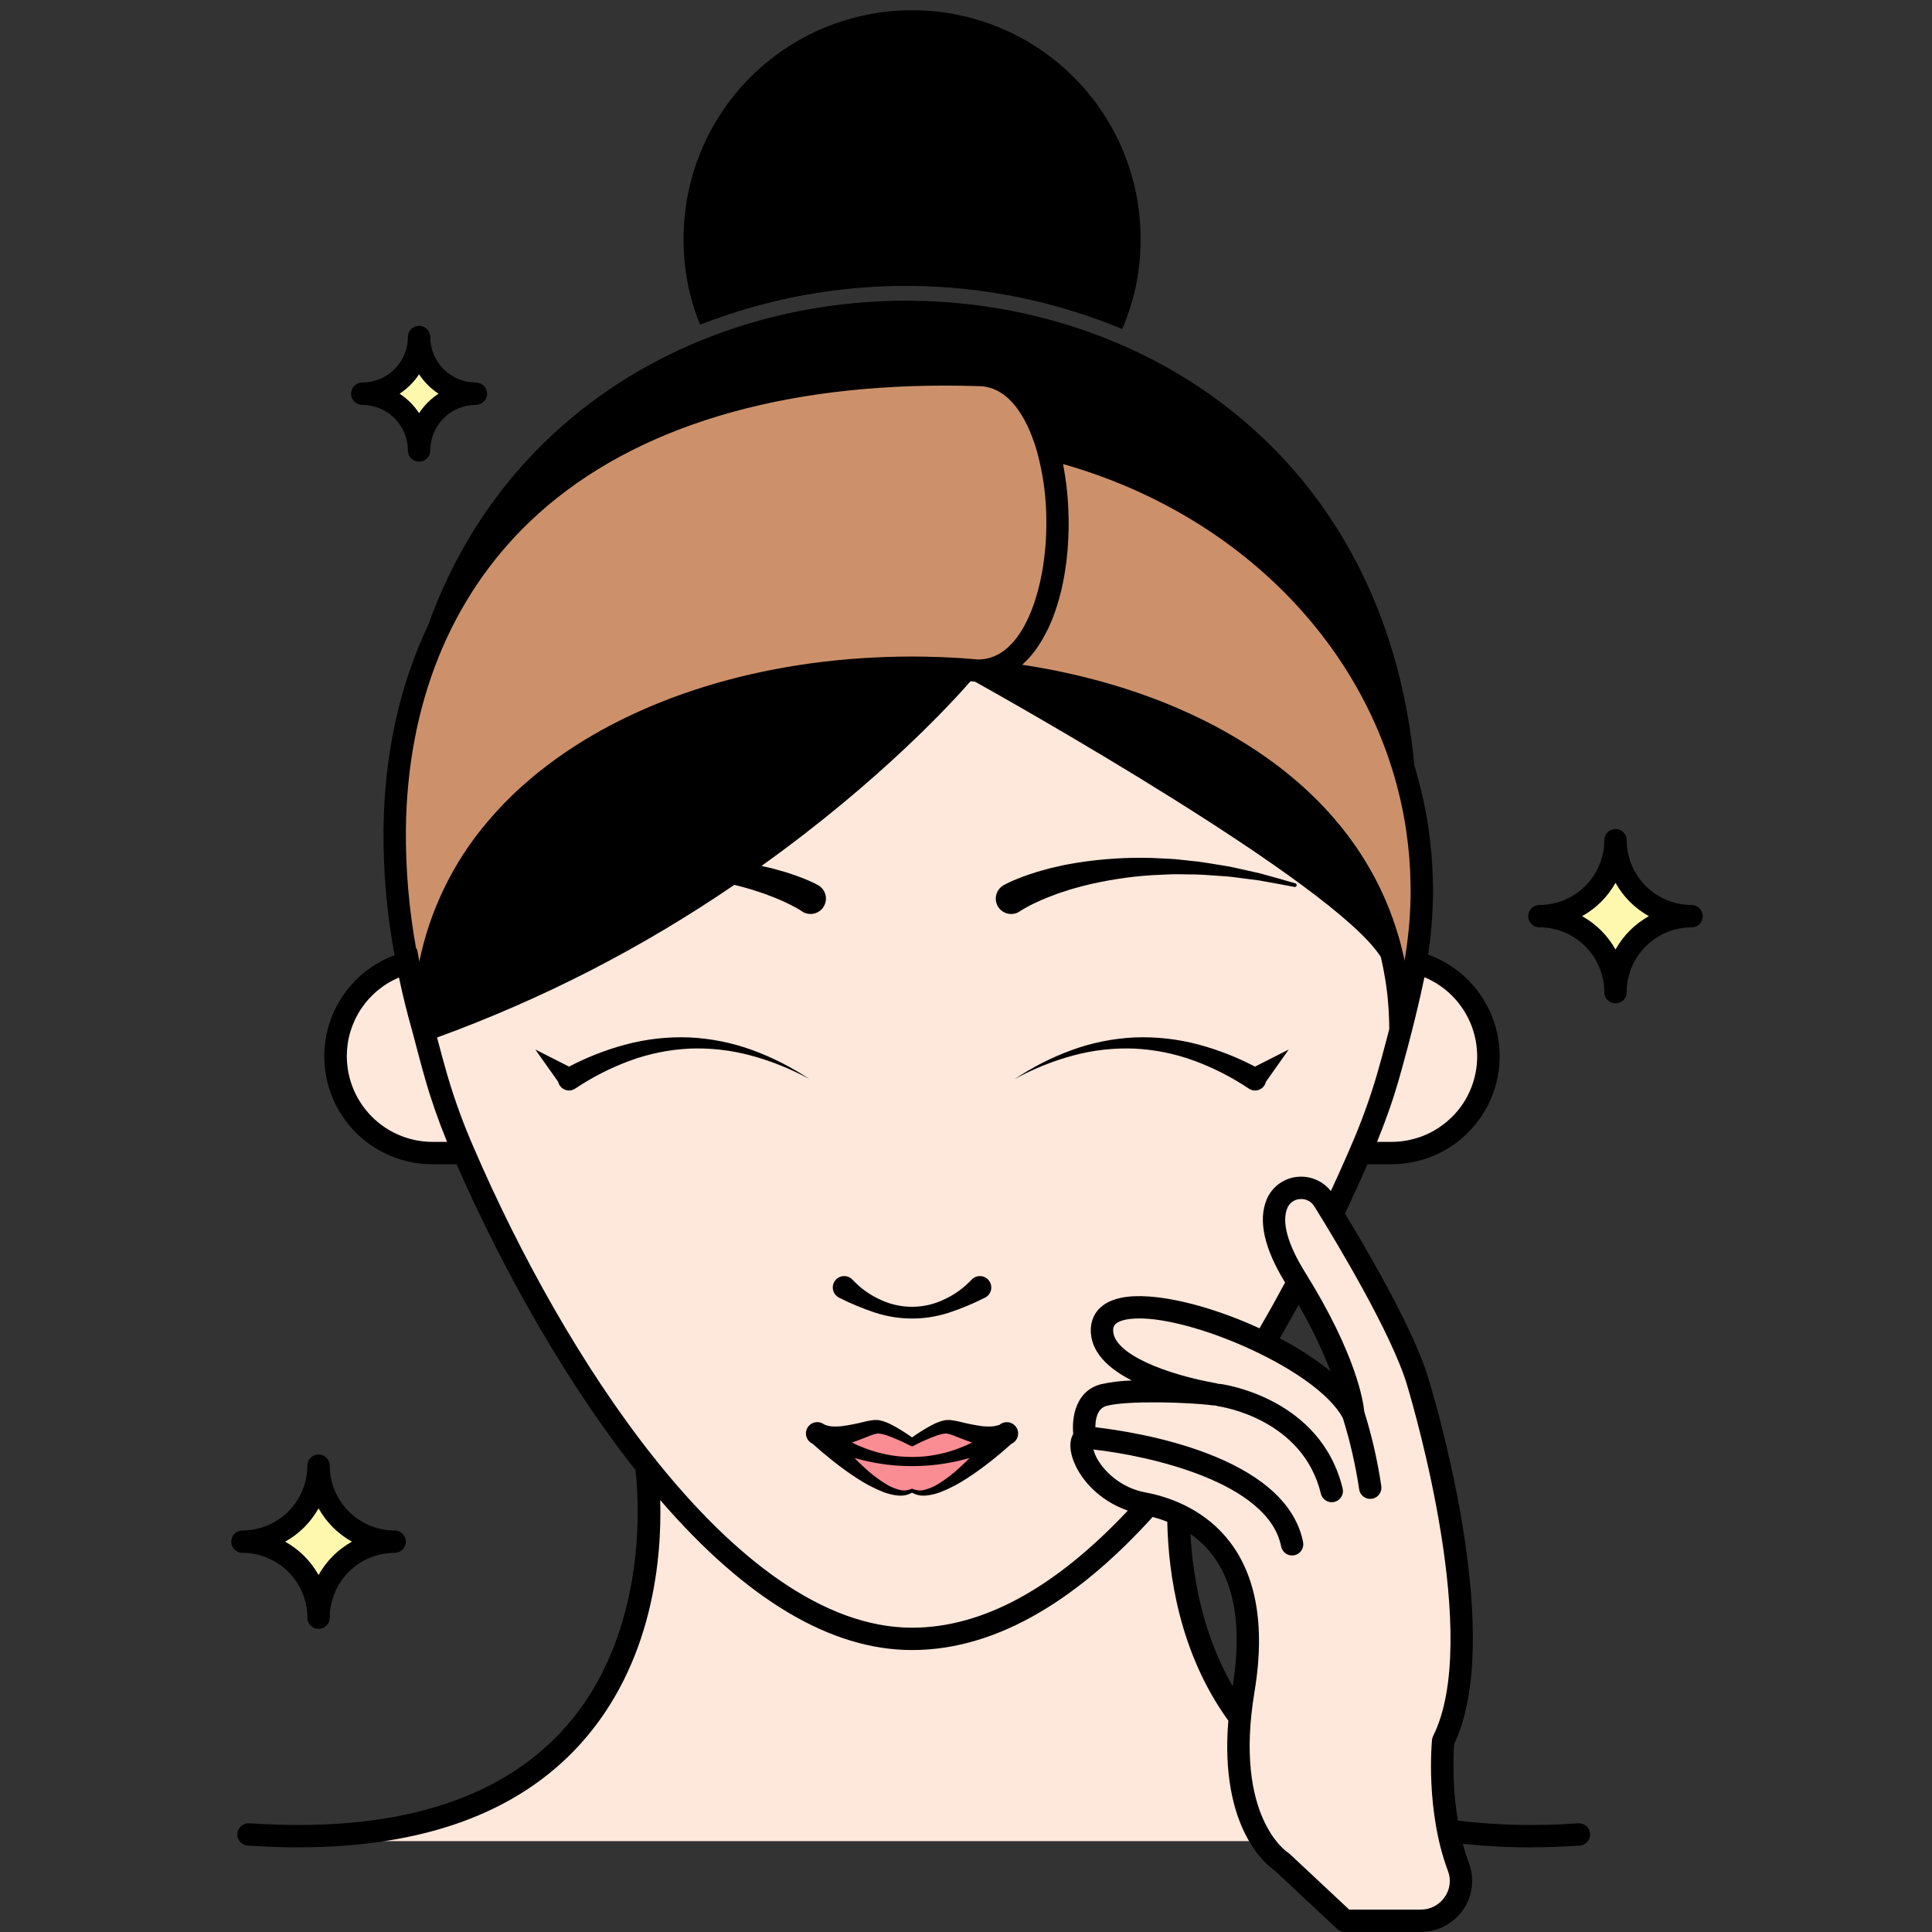 <svg xmlns="http://www.w3.org/2000/svg" xmlns:xlink="http://www.w3.org/1999/xlink" width="500" zoomAndPan="magnify" viewBox="0 0 375 375" height="500" preserveAspectRatio="xMidYMid meet" version="1.0"><rect x="0" y="0" width="375" height="375" fill="#333333" stroke="none"/><defs><clipPath id="91497e2437"><path d="M 44.766 1 L 330.516 1 L 330.516 375 L 44.766 375 Z M 44.766 1 " clip-rule="nonzero"/></clipPath></defs><path fill="#fee7db" d="M 281.332 356.633 C 281.09 355.531 280.875 354.438 280.707 353.363 C 279.938 348.336 279.738 343.285 280.113 338.211 C 289.008 320.438 279.129 281.602 275.168 268.438 C 272.699 260.207 265.211 246.953 259.941 238.188 C 259.547 237.535 259.172 236.914 258.805 236.316 C 260.703 232.336 262.465 228.445 264.082 224.711 C 264.172 224.504 264.254 224.305 264.344 224.098 L 270.066 224.098 C 271.203 224.102 272.328 224 273.445 223.797 C 274.559 223.594 275.648 223.293 276.711 222.895 C 277.773 222.496 278.789 222.004 279.762 221.422 C 280.734 220.84 281.648 220.172 282.5 219.426 C 283.352 218.676 284.133 217.859 284.836 216.969 C 285.539 216.082 286.156 215.137 286.691 214.137 C 287.223 213.137 287.664 212.098 288.008 211.016 C 288.352 209.938 288.598 208.836 288.742 207.711 C 288.887 206.586 288.93 205.457 288.871 204.328 C 288.812 203.195 288.652 202.078 288.391 200.977 C 288.129 199.871 287.77 198.801 287.312 197.766 C 286.859 196.727 286.312 195.738 285.68 194.797 C 285.043 193.859 284.332 192.984 283.539 192.172 C 282.746 191.363 281.887 190.629 280.961 189.977 C 280.035 189.32 279.055 188.754 278.027 188.273 C 277 187.797 275.938 187.414 274.84 187.129 C 274.68 188 274.145 190.691 273.188 194.746 C 272.82 196.312 272.391 198.09 271.895 200.039 C 271.352 158.281 233.086 135.32 191.047 131.195 C 190.691 131.152 190.332 131.125 189.969 131.086 L 189.934 131.086 C 138.77 126.453 82.523 149.645 82.316 200.645 C 80.441 193.332 79.453 188.371 79.219 187.125 C 77.07 187.672 75.082 188.574 73.262 189.836 C 72.453 190.395 71.695 191.012 70.988 191.688 C 70.277 192.359 69.621 193.086 69.027 193.863 C 68.43 194.641 67.898 195.461 67.43 196.32 C 66.961 197.18 66.562 198.074 66.234 198.996 C 65.906 199.918 65.648 200.859 65.469 201.824 C 65.285 202.785 65.18 203.758 65.152 204.734 C 65.121 205.715 65.168 206.688 65.293 207.66 C 65.414 208.633 65.613 209.59 65.887 210.531 C 66.156 211.469 66.504 212.383 66.918 213.27 C 67.332 214.16 67.816 215.008 68.363 215.82 C 68.914 216.633 69.52 217.395 70.188 218.113 C 70.855 218.828 71.578 219.488 72.348 220.094 C 73.121 220.699 73.934 221.238 74.789 221.715 C 75.645 222.195 76.535 222.602 77.453 222.941 C 78.375 223.277 79.312 223.543 80.273 223.734 C 81.238 223.926 82.207 224.043 83.188 224.082 C 83.445 224.09 83.707 224.098 83.969 224.098 L 89.863 224.098 C 89.953 224.301 90.035 224.504 90.125 224.711 C 98.418 243.945 110.934 267.184 125.82 285.777 L 125.422 285.777 C 125.422 285.777 135.746 352.113 66.797 357.359 L 244.809 357.359 C 246.844 360.52 248.809 361.688 248.809 361.688 L 261 373.102 L 275.77 373.102 C 276.082 373.102 276.391 373.086 276.699 373.047 C 277.008 373.012 277.316 372.957 277.617 372.883 C 277.922 372.812 278.219 372.719 278.508 372.609 C 278.801 372.504 279.086 372.375 279.363 372.234 C 279.637 372.09 279.906 371.93 280.16 371.754 C 280.418 371.582 280.664 371.391 280.898 371.188 C 281.133 370.98 281.355 370.762 281.562 370.531 C 281.77 370.301 281.965 370.059 282.145 369.805 C 282.32 369.547 282.484 369.285 282.633 369.008 C 282.777 368.734 282.906 368.453 283.02 368.164 C 283.133 367.875 283.227 367.578 283.305 367.277 C 283.383 366.977 283.441 366.672 283.48 366.363 C 283.523 366.055 283.543 365.746 283.547 365.434 C 283.551 365.121 283.535 364.812 283.5 364.504 C 283.465 364.195 283.414 363.887 283.344 363.586 C 283.27 363.281 283.184 362.984 283.074 362.691 C 282.488 361.117 281.996 359.512 281.598 357.875 C 281.555 357.703 281.523 357.531 281.484 357.359 L 287.922 357.359 C 285.645 357.184 283.449 356.938 281.332 356.633 Z M 253.254 251.34 C 253.688 252.07 254.102 252.785 254.492 253.488 C 261.621 266.18 262.527 273.242 262.637 274.484 C 262.648 274.621 262.648 274.688 262.648 274.688 C 260.371 270.23 254.348 265.66 247.281 261.965 C 246.746 261.68 246.199 261.406 245.656 261.137 C 247.93 257.281 250.102 253.391 252.16 249.516 C 252.535 250.133 252.902 250.742 253.254 251.34 Z M 228.758 294.262 C 229.516 294.617 230.254 295.012 230.969 295.445 C 238.434 299.953 244.516 309.355 241.348 328.34 C 241.23 329.051 241.121 329.738 241.027 330.418 C 240.824 331.844 240.68 333.207 240.574 334.516 C 230.367 320.742 228.695 304.102 228.758 294.258 Z M 228.758 294.262 " fill-opacity="1" fill-rule="nonzero"/><path fill="#cc916b" d="M 275.969 172.566 C 275.969 172.305 275.961 172.047 275.957 171.789 C 275.957 171.648 275.957 171.5 275.953 171.359 C 275.953 171.324 275.953 171.293 275.953 171.258 C 275.953 171.223 275.953 171.188 275.953 171.156 C 275.953 171.105 275.949 171.059 275.949 171.012 C 275.93 170.145 275.895 169.285 275.848 168.426 C 275.816 167.766 275.77 167.113 275.719 166.461 C 275.695 166.148 275.672 165.836 275.645 165.52 C 272.656 131.191 247.965 102.324 213.879 90.023 C 213.898 90.098 213.91 90.172 213.926 90.242 C 210.465 88.988 206.949 87.922 203.379 87.035 C 201.035 78.844 196.531 72.777 189.859 72.777 C 144.977 71.398 114.027 84.184 95.961 105.391 C 95.812 105.492 95.664 105.59 95.516 105.691 C 75.555 129.363 71.543 163.43 82.059 199.996 C 82.059 199.789 82.066 199.586 82.066 199.383 C 82.125 199.59 82.18 199.797 82.238 200.004 C 82.258 148.824 138.613 125.543 189.863 130.184 L 189.898 130.184 C 232.641 134.051 271.816 157.332 271.836 200.004 C 273.648 192.883 274.613 188.066 274.844 186.832 C 274.898 186.625 274.914 186.516 274.914 186.516 L 274.871 186.516 C 274.902 186.383 274.914 186.316 274.914 186.316 L 274.84 186.316 C 274.984 185.449 275.117 184.586 275.23 183.723 C 275.727 180.086 275.973 176.438 275.969 172.77 C 275.969 172.73 275.969 172.691 275.969 172.652 C 275.969 172.621 275.969 172.594 275.969 172.566 Z M 275.969 172.566 " fill-opacity="1" fill-rule="nonzero"/><path fill="#fa8d94" d="M 195.086 278.426 C 195.086 278.426 182.359 292.488 177.023 289.316 C 171.691 292.488 158.965 278.426 158.965 278.426 C 162.832 279.926 168.215 276.926 170.238 276.926 C 172.258 276.926 177.023 279.93 177.023 279.93 C 177.023 279.93 181.793 276.926 183.812 276.926 C 185.832 276.926 191.219 279.93 195.086 278.426 Z M 195.086 278.426 " fill-opacity="1" fill-rule="nonzero"/><path fill="#fef8af" d="M 313.57 192.582 C 313.57 191.613 313.477 190.652 313.285 189.703 C 313.098 188.75 312.816 187.828 312.445 186.934 C 312.074 186.039 311.617 185.188 311.082 184.383 C 310.543 183.578 309.93 182.832 309.242 182.148 C 308.559 181.461 307.812 180.852 307.004 180.312 C 306.199 179.773 305.348 179.32 304.453 178.949 C 303.555 178.578 302.633 178.297 301.68 178.109 C 300.73 177.918 299.77 177.824 298.801 177.824 C 299.77 177.824 300.73 177.73 301.68 177.543 C 302.633 177.352 303.555 177.074 304.453 176.703 C 305.348 176.332 306.199 175.875 307.004 175.34 C 307.812 174.801 308.559 174.188 309.242 173.504 C 309.93 172.816 310.543 172.074 311.082 171.266 C 311.617 170.461 312.074 169.609 312.445 168.715 C 312.816 167.82 313.098 166.898 313.285 165.949 C 313.477 164.996 313.57 164.039 313.57 163.07 C 313.57 164.039 313.664 164.996 313.852 165.949 C 314.043 166.898 314.324 167.82 314.695 168.715 C 315.066 169.609 315.52 170.461 316.059 171.266 C 316.598 172.074 317.211 172.816 317.895 173.504 C 318.582 174.188 319.328 174.801 320.133 175.34 C 320.941 175.875 321.793 176.332 322.688 176.703 C 323.582 177.074 324.508 177.352 325.457 177.543 C 326.41 177.73 327.371 177.824 328.34 177.824 C 327.371 177.824 326.41 177.918 325.457 178.109 C 324.508 178.297 323.582 178.578 322.688 178.949 C 321.793 179.32 320.941 179.773 320.133 180.312 C 319.328 180.852 318.582 181.461 317.895 182.148 C 317.211 182.832 316.598 183.578 316.059 184.383 C 315.52 185.188 315.066 186.039 314.695 186.934 C 314.324 187.828 314.043 188.75 313.852 189.703 C 313.664 190.652 313.57 191.613 313.57 192.582 Z M 76.602 299.238 C 75.633 299.238 74.672 299.145 73.723 298.953 C 72.77 298.766 71.848 298.484 70.949 298.113 C 70.055 297.742 69.203 297.289 68.395 296.75 C 67.59 296.211 66.844 295.602 66.156 294.914 C 65.473 294.23 64.859 293.484 64.32 292.68 C 63.781 291.875 63.328 291.023 62.957 290.129 C 62.586 289.234 62.305 288.312 62.117 287.359 C 61.926 286.41 61.832 285.449 61.832 284.48 C 61.832 285.449 61.738 286.41 61.547 287.359 C 61.359 288.312 61.078 289.234 60.707 290.129 C 60.336 291.023 59.883 291.875 59.344 292.68 C 58.805 293.484 58.191 294.23 57.508 294.914 C 56.82 295.602 56.074 296.211 55.27 296.75 C 54.461 297.289 53.609 297.742 52.715 298.113 C 51.82 298.484 50.895 298.766 49.945 298.953 C 48.992 299.145 48.031 299.238 47.062 299.238 C 48.031 299.238 48.992 299.332 49.945 299.52 C 50.895 299.711 51.82 299.988 52.715 300.359 C 53.609 300.73 54.461 301.188 55.27 301.723 C 56.074 302.262 56.82 302.875 57.508 303.559 C 58.191 304.246 58.805 304.988 59.344 305.797 C 59.883 306.602 60.336 307.453 60.707 308.348 C 61.078 309.242 61.359 310.164 61.547 311.113 C 61.738 312.066 61.832 313.023 61.832 313.992 C 61.832 313.023 61.926 312.066 62.117 311.113 C 62.305 310.164 62.586 309.242 62.957 308.348 C 63.328 307.449 63.781 306.602 64.32 305.797 C 64.859 304.988 65.473 304.242 66.156 303.559 C 66.844 302.875 67.59 302.262 68.395 301.723 C 69.203 301.188 70.055 300.73 70.949 300.359 C 71.848 299.988 72.77 299.711 73.723 299.52 C 74.672 299.332 75.633 299.238 76.602 299.238 Z M 92.363 76.418 C 91.641 76.418 90.926 76.348 90.215 76.207 C 89.504 76.066 88.816 75.859 88.145 75.582 C 87.477 75.305 86.844 74.965 86.242 74.562 C 85.637 74.16 85.082 73.703 84.57 73.195 C 84.059 72.684 83.602 72.125 83.199 71.523 C 82.797 70.922 82.457 70.289 82.18 69.621 C 81.902 68.953 81.695 68.266 81.555 67.555 C 81.414 66.844 81.344 66.129 81.344 65.406 C 81.344 66.129 81.273 66.844 81.129 67.555 C 80.988 68.262 80.781 68.953 80.504 69.621 C 80.227 70.289 79.887 70.922 79.484 71.523 C 79.082 72.125 78.625 72.68 78.113 73.191 C 77.602 73.703 77.047 74.16 76.445 74.562 C 75.844 74.965 75.207 75.301 74.539 75.578 C 73.871 75.855 73.18 76.066 72.469 76.207 C 71.762 76.348 71.043 76.418 70.32 76.418 C 71.043 76.418 71.762 76.488 72.469 76.629 C 73.18 76.77 73.871 76.98 74.539 77.258 C 75.207 77.531 75.844 77.871 76.445 78.273 C 77.047 78.676 77.602 79.133 78.113 79.645 C 78.625 80.156 79.082 80.711 79.484 81.312 C 79.887 81.914 80.227 82.547 80.504 83.215 C 80.781 83.883 80.988 84.574 81.133 85.281 C 81.273 85.992 81.344 86.707 81.344 87.43 C 81.344 86.707 81.414 85.992 81.555 85.281 C 81.695 84.574 81.906 83.887 82.18 83.219 C 82.457 82.551 82.797 81.914 83.199 81.312 C 83.602 80.711 84.059 80.156 84.57 79.645 C 85.082 79.133 85.641 78.676 86.242 78.273 C 86.844 77.875 87.477 77.535 88.148 77.258 C 88.816 76.98 89.504 76.773 90.215 76.633 C 90.926 76.488 91.641 76.418 92.363 76.418 Z M 92.363 76.418 " fill-opacity="1" fill-rule="nonzero"/><g clip-path="url(#91497e2437)"><path fill="#000000" d="M 135.883 63.027 C 133.73 57.715 132.664 52.191 132.684 46.457 C 132.676 45.004 132.742 43.551 132.883 42.102 C 133.02 40.656 133.227 39.219 133.508 37.789 C 133.785 36.363 134.137 34.953 134.555 33.559 C 134.973 32.164 135.457 30.797 136.012 29.449 C 136.566 28.105 137.184 26.789 137.867 25.504 C 138.551 24.223 139.293 22.973 140.102 21.762 C 140.906 20.551 141.77 19.383 142.691 18.254 C 143.613 17.129 144.586 16.051 145.613 15.02 C 146.641 13.988 147.719 13.012 148.844 12.086 C 149.965 11.164 151.133 10.297 152.344 9.484 C 153.551 8.676 154.797 7.926 156.082 7.242 C 157.363 6.555 158.68 5.93 160.023 5.371 C 161.367 4.816 162.738 4.324 164.129 3.902 C 165.523 3.477 166.934 3.125 168.363 2.84 C 169.789 2.555 171.227 2.34 172.676 2.199 C 174.125 2.055 175.578 1.984 177.035 1.984 C 178.492 1.984 179.941 2.055 181.391 2.199 C 182.84 2.34 184.277 2.555 185.707 2.84 C 187.137 3.125 188.547 3.477 189.938 3.902 C 191.332 4.324 192.699 4.816 194.043 5.371 C 195.391 5.93 196.703 6.555 197.988 7.242 C 199.27 7.926 200.516 8.676 201.727 9.484 C 202.934 10.297 204.102 11.164 205.227 12.086 C 206.352 13.012 207.426 13.988 208.453 15.02 C 209.48 16.051 210.457 17.129 211.379 18.254 C 212.297 19.383 213.164 20.551 213.969 21.762 C 214.773 22.973 215.52 24.223 216.203 25.504 C 216.887 26.789 217.504 28.105 218.059 29.449 C 218.609 30.797 219.098 32.164 219.516 33.559 C 219.934 34.953 220.281 36.363 220.562 37.789 C 220.84 39.219 221.051 40.656 221.188 42.102 C 221.324 43.551 221.391 45.004 221.387 46.457 C 221.402 52.504 220.215 58.305 217.82 63.859 C 214.59 62.516 211.297 61.332 207.949 60.305 C 204.602 59.277 201.211 58.414 197.781 57.711 C 194.348 57.012 190.891 56.477 187.41 56.105 C 183.926 55.734 180.434 55.531 176.934 55.496 C 173.43 55.461 169.934 55.594 166.445 55.891 C 162.957 56.191 159.488 56.656 156.043 57.289 C 152.602 57.922 149.195 58.715 145.824 59.676 C 142.457 60.633 139.145 61.75 135.883 63.027 Z M 47.062 301.406 C 46.773 301.406 46.496 301.352 46.23 301.242 C 45.965 301.133 45.73 300.977 45.527 300.773 C 45.324 300.566 45.164 300.332 45.055 300.066 C 44.945 299.801 44.891 299.523 44.891 299.238 C 44.891 298.949 44.945 298.672 45.055 298.406 C 45.164 298.141 45.324 297.906 45.527 297.703 C 45.73 297.5 45.965 297.344 46.23 297.23 C 46.496 297.121 46.773 297.066 47.062 297.066 C 47.891 297.066 48.707 296.984 49.52 296.824 C 50.332 296.66 51.117 296.422 51.883 296.105 C 52.645 295.789 53.371 295.402 54.059 294.941 C 54.746 294.484 55.383 293.961 55.965 293.379 C 56.551 292.793 57.074 292.156 57.531 291.473 C 57.992 290.785 58.383 290.059 58.699 289.297 C 59.016 288.531 59.254 287.746 59.418 286.938 C 59.578 286.125 59.66 285.309 59.66 284.48 C 59.66 284.195 59.715 283.918 59.824 283.652 C 59.938 283.387 60.094 283.148 60.297 282.945 C 60.5 282.742 60.734 282.586 61 282.477 C 61.266 282.367 61.543 282.309 61.832 282.309 C 62.121 282.309 62.398 282.367 62.664 282.477 C 62.93 282.586 63.164 282.742 63.371 282.945 C 63.574 283.148 63.73 283.387 63.84 283.652 C 63.949 283.918 64.004 284.195 64.004 284.48 C 64.004 285.309 64.086 286.125 64.25 286.938 C 64.41 287.746 64.652 288.531 64.969 289.297 C 65.285 290.059 65.672 290.785 66.133 291.469 C 66.594 292.156 67.113 292.793 67.699 293.375 C 68.285 293.961 68.922 294.484 69.609 294.941 C 70.297 295.402 71.02 295.789 71.785 296.105 C 72.547 296.422 73.336 296.66 74.145 296.824 C 74.957 296.984 75.777 297.066 76.602 297.066 C 76.891 297.066 77.168 297.121 77.434 297.234 C 77.699 297.344 77.934 297.5 78.141 297.703 C 78.344 297.906 78.5 298.141 78.609 298.406 C 78.719 298.672 78.773 298.949 78.773 299.238 C 78.773 299.523 78.719 299.801 78.609 300.066 C 78.5 300.332 78.344 300.566 78.141 300.773 C 77.934 300.977 77.699 301.133 77.434 301.242 C 77.168 301.352 76.891 301.406 76.602 301.406 C 75.777 301.406 74.957 301.488 74.145 301.652 C 73.336 301.812 72.547 302.051 71.785 302.367 C 71.02 302.688 70.293 303.074 69.605 303.531 C 68.918 303.992 68.285 304.512 67.699 305.098 C 67.113 305.684 66.594 306.316 66.133 307.004 C 65.672 307.691 65.285 308.414 64.969 309.18 C 64.652 309.941 64.41 310.727 64.25 311.539 C 64.086 312.348 64.004 313.168 64.004 313.992 C 64.004 314.281 63.949 314.559 63.84 314.824 C 63.73 315.09 63.574 315.324 63.371 315.527 C 63.164 315.73 62.93 315.891 62.664 316 C 62.398 316.109 62.121 316.164 61.832 316.164 C 61.543 316.164 61.266 316.109 61 316 C 60.734 315.891 60.5 315.73 60.297 315.527 C 60.094 315.324 59.938 315.09 59.824 314.824 C 59.715 314.559 59.66 314.281 59.66 313.992 C 59.66 313.168 59.578 312.348 59.418 311.539 C 59.254 310.727 59.016 309.941 58.699 309.18 C 58.383 308.414 57.992 307.691 57.531 307.004 C 57.074 306.316 56.551 305.684 55.965 305.098 C 55.383 304.512 54.746 303.992 54.059 303.531 C 53.371 303.074 52.645 302.688 51.883 302.367 C 51.117 302.051 50.332 301.812 49.52 301.652 C 48.707 301.488 47.891 301.406 47.062 301.406 Z M 55.355 299.238 C 58.117 300.793 60.273 302.949 61.832 305.707 C 63.391 302.949 65.547 300.793 68.309 299.238 C 65.547 297.68 63.391 295.523 61.832 292.766 C 60.273 295.523 58.117 297.68 55.355 299.238 Z M 68.145 76.418 C 68.145 76.133 68.199 75.855 68.312 75.59 C 68.422 75.324 68.578 75.09 68.781 74.887 C 68.984 74.684 69.219 74.523 69.488 74.414 C 69.754 74.305 70.031 74.25 70.316 74.25 C 70.898 74.25 71.473 74.191 72.043 74.078 C 72.613 73.965 73.168 73.797 73.703 73.574 C 74.242 73.352 74.75 73.078 75.234 72.758 C 75.719 72.434 76.164 72.066 76.574 71.656 C 76.984 71.246 77.352 70.801 77.676 70.316 C 78 69.836 78.273 69.324 78.496 68.789 C 78.719 68.254 78.887 67.699 79 67.133 C 79.113 66.562 79.172 65.988 79.172 65.406 C 79.172 65.117 79.227 64.84 79.336 64.574 C 79.445 64.309 79.602 64.074 79.809 63.871 C 80.012 63.668 80.246 63.512 80.512 63.402 C 80.777 63.293 81.055 63.234 81.344 63.234 C 81.629 63.234 81.906 63.293 82.176 63.402 C 82.441 63.512 82.676 63.668 82.879 63.871 C 83.082 64.074 83.238 64.309 83.348 64.574 C 83.461 64.84 83.516 65.117 83.516 65.406 C 83.516 65.988 83.574 66.562 83.688 67.129 C 83.801 67.699 83.969 68.254 84.191 68.789 C 84.414 69.324 84.688 69.832 85.008 70.316 C 85.332 70.797 85.699 71.246 86.109 71.656 C 86.52 72.066 86.969 72.434 87.449 72.754 C 87.934 73.078 88.441 73.352 88.98 73.574 C 89.516 73.793 90.07 73.961 90.641 74.078 C 91.211 74.191 91.785 74.246 92.367 74.246 C 92.652 74.246 92.93 74.305 93.195 74.414 C 93.461 74.523 93.699 74.68 93.902 74.883 C 94.105 75.086 94.262 75.32 94.371 75.586 C 94.48 75.852 94.539 76.129 94.539 76.418 C 94.539 76.707 94.48 76.984 94.371 77.25 C 94.262 77.516 94.105 77.75 93.902 77.953 C 93.699 78.156 93.461 78.312 93.195 78.422 C 92.93 78.531 92.652 78.586 92.367 78.586 C 91.785 78.59 91.211 78.645 90.641 78.758 C 90.07 78.875 89.516 79.043 88.98 79.262 C 88.441 79.484 87.934 79.758 87.449 80.082 C 86.969 80.402 86.52 80.77 86.109 81.18 C 85.699 81.59 85.332 82.039 85.008 82.52 C 84.688 83.004 84.414 83.512 84.191 84.047 C 83.969 84.582 83.801 85.137 83.688 85.707 C 83.574 86.273 83.516 86.848 83.516 87.43 C 83.516 87.719 83.461 87.996 83.348 88.262 C 83.238 88.527 83.082 88.762 82.879 88.965 C 82.676 89.168 82.441 89.324 82.176 89.434 C 81.906 89.543 81.629 89.602 81.344 89.602 C 81.055 89.602 80.777 89.543 80.512 89.434 C 80.246 89.324 80.012 89.168 79.809 88.965 C 79.602 88.762 79.445 88.527 79.336 88.262 C 79.227 87.996 79.172 87.719 79.172 87.43 C 79.172 86.848 79.113 86.273 79 85.707 C 78.887 85.137 78.719 84.582 78.496 84.047 C 78.273 83.512 78 83.004 77.676 82.52 C 77.352 82.039 76.984 81.59 76.574 81.18 C 76.164 80.77 75.719 80.402 75.234 80.082 C 74.75 79.758 74.242 79.484 73.707 79.262 C 73.168 79.043 72.617 78.875 72.047 78.758 C 71.477 78.645 70.902 78.59 70.32 78.586 C 70.031 78.59 69.754 78.535 69.488 78.422 C 69.223 78.312 68.988 78.156 68.785 77.953 C 68.578 77.75 68.422 77.516 68.312 77.25 C 68.203 76.984 68.145 76.707 68.145 76.418 Z M 77.562 76.418 C 79.082 77.418 80.34 78.676 81.34 80.191 C 82.34 78.676 83.602 77.418 85.117 76.418 C 83.602 75.418 82.34 74.16 81.34 72.645 C 80.34 74.16 79.082 75.418 77.566 76.418 Z M 232.832 202.801 C 228.707 201.684 224.512 201.203 220.242 201.363 C 216.027 201.566 211.938 202.387 207.977 203.836 C 204.086 205.266 200.418 207.133 196.969 209.434 C 200.566 207.465 204.344 205.945 208.301 204.871 C 212.211 203.82 216.191 203.375 220.238 203.535 C 224.234 203.738 228.105 204.527 231.859 205.91 C 235.582 207.289 239.094 209.086 242.395 211.293 L 242.402 211.301 C 242.453 211.332 242.508 211.367 242.562 211.395 C 242.707 211.477 242.859 211.539 243.023 211.586 C 243.184 211.633 243.348 211.66 243.516 211.664 C 243.68 211.672 243.848 211.66 244.012 211.629 C 244.176 211.598 244.332 211.547 244.488 211.48 C 244.641 211.41 244.781 211.324 244.914 211.223 C 245.047 211.121 245.168 211.008 245.273 210.879 C 245.379 210.746 245.465 210.605 245.539 210.457 C 245.613 210.305 245.668 210.148 245.703 209.988 L 250.137 203.715 L 243.594 207.031 C 240.16 205.23 236.57 203.82 232.832 202.801 Z M 308.637 355.914 C 308.656 356.203 308.621 356.484 308.527 356.758 C 308.438 357.027 308.297 357.273 308.105 357.492 C 307.918 357.707 307.691 357.879 307.434 358.008 C 307.176 358.137 306.902 358.211 306.617 358.23 C 303.258 358.453 300 358.566 296.844 358.57 C 292.523 358.578 288.215 358.34 283.922 357.859 C 284.258 359.141 284.66 360.402 285.121 361.645 C 285.398 362.387 285.582 363.152 285.676 363.941 C 285.766 364.73 285.762 365.52 285.664 366.309 C 285.562 367.094 285.371 367.859 285.086 368.602 C 284.805 369.344 284.434 370.039 283.98 370.691 C 283.52 371.352 282.988 371.949 282.387 372.484 C 281.781 373.016 281.121 373.469 280.406 373.844 C 279.695 374.219 278.945 374.5 278.16 374.691 C 277.379 374.887 276.586 374.98 275.777 374.98 L 261.008 374.98 C 260.438 374.98 259.941 374.785 259.523 374.395 L 247.473 363.117 C 245.812 361.996 236.711 354.836 238.418 333.977 C 228.926 320.859 226.773 305.527 226.57 295.363 C 225.641 295 224.695 294.691 223.734 294.438 C 210.219 309.352 194.387 320.273 177.027 320.273 C 161.258 320.273 144.832 310.48 128.141 291.152 C 128.473 301.93 126.953 322.922 112.387 338.797 C 100.328 351.938 82.023 358.57 57.895 358.57 C 54.73 358.57 51.48 358.453 48.121 358.23 C 47.828 358.215 47.551 358.145 47.289 358.016 C 47.027 357.891 46.801 357.719 46.609 357.5 C 46.414 357.285 46.273 357.035 46.18 356.762 C 46.086 356.488 46.047 356.203 46.066 355.914 C 46.086 355.625 46.164 355.348 46.293 355.09 C 46.422 354.828 46.598 354.605 46.82 354.414 C 47.039 354.227 47.289 354.086 47.566 353.996 C 47.844 353.906 48.125 353.875 48.418 353.898 C 76.023 355.773 96.461 349.711 109.164 335.891 C 126.445 317.082 123.848 289.461 123.348 285.34 C 110.797 269.457 98.258 248.016 88.629 225.98 L 83.973 225.98 C 82.754 225.984 81.539 225.883 80.336 225.676 C 79.133 225.465 77.957 225.156 76.809 224.742 C 75.66 224.332 74.559 223.82 73.496 223.215 C 72.438 222.609 71.438 221.918 70.5 221.137 C 69.562 220.355 68.699 219.5 67.91 218.57 C 67.121 217.641 66.418 216.648 65.801 215.594 C 65.188 214.543 64.668 213.441 64.242 212.301 C 63.82 211.156 63.5 209.984 63.281 208.781 C 63.062 207.582 62.949 206.375 62.941 205.152 C 62.934 203.934 63.031 202.723 63.238 201.52 C 63.441 200.316 63.75 199.141 64.16 197.992 C 64.57 196.844 65.078 195.742 65.68 194.68 C 66.285 193.621 66.973 192.621 67.754 191.68 C 68.531 190.738 69.383 189.875 70.312 189.082 C 71.242 188.293 72.234 187.59 73.289 186.973 C 74.34 186.352 75.438 185.832 76.582 185.406 C 75.086 177.336 74.371 169.199 74.438 160.992 C 74.598 146.398 77.551 133.039 83.098 121.352 C 92.625 94.715 111.73 76.516 134.379 66.781 C 161.113 55.281 192.762 55.562 219.25 67.641 C 248.008 80.738 270.699 107.738 274.527 148.605 C 275.738 152.566 276.648 156.594 277.254 160.691 C 277.254 160.727 277.262 160.754 277.262 160.785 C 277.781 164.281 278.07 167.797 278.125 171.328 C 278.148 171.75 278.148 172.254 278.148 172.766 C 278.145 176.531 277.891 180.281 277.379 184.012 C 277.32 184.461 277.262 184.879 277.199 185.293 C 277.945 185.562 278.672 185.871 279.387 186.223 C 280.098 186.57 280.785 186.961 281.453 187.391 C 282.121 187.82 282.762 188.285 283.375 188.785 C 283.992 189.289 284.574 189.824 285.129 190.391 C 285.684 190.957 286.203 191.555 286.688 192.184 C 287.176 192.809 287.625 193.461 288.035 194.141 C 288.445 194.816 288.82 195.516 289.152 196.234 C 289.484 196.953 289.773 197.691 290.023 198.445 C 290.273 199.195 290.48 199.961 290.641 200.738 C 290.805 201.512 290.922 202.297 290.992 203.086 C 291.066 203.875 291.094 204.664 291.078 205.457 C 291.062 206.25 291 207.039 290.895 207.824 C 290.789 208.609 290.637 209.387 290.445 210.156 C 290.25 210.926 290.012 211.68 289.73 212.422 C 289.453 213.164 289.129 213.887 288.77 214.594 C 288.406 215.297 288.004 215.98 287.566 216.641 C 286.793 217.789 285.918 218.855 284.938 219.836 C 284.598 220.176 284.25 220.496 283.898 220.797 C 283.848 220.848 283.789 220.898 283.73 220.949 C 282.172 222.285 280.453 223.371 278.574 224.195 C 276.695 225.023 274.734 225.562 272.695 225.812 C 272.684 225.812 272.672 225.816 272.66 225.816 C 272.254 225.859 271.848 225.906 271.445 225.926 C 271.414 225.934 271.383 225.934 271.348 225.934 C 270.922 225.965 270.504 225.977 270.074 225.977 L 265.434 225.977 C 264.172 228.859 262.707 232.082 261.066 235.551 C 266.23 244.086 274.582 258.613 277.25 267.523 C 279.773 275.91 291.809 318.547 282.246 338.504 C 281.93 343.488 282.168 348.449 282.965 353.379 C 290.73 354.312 298.516 354.484 306.316 353.895 C 306.605 353.875 306.887 353.91 307.16 354.004 C 307.434 354.094 307.68 354.234 307.898 354.422 C 308.113 354.613 308.289 354.836 308.414 355.098 C 308.543 355.355 308.617 355.629 308.637 355.914 Z M 271.391 209.973 C 271.355 210.074 271.32 210.184 271.289 210.293 C 271.102 210.941 270.898 211.617 270.684 212.289 C 270.602 212.551 270.523 212.812 270.438 213.074 C 270.188 213.82 269.934 214.59 269.66 215.363 C 269.582 215.598 269.496 215.836 269.406 216.066 C 269.16 216.766 268.902 217.469 268.633 218.184 C 268.562 218.367 268.504 218.539 268.43 218.719 C 268.098 219.602 267.734 220.5 267.375 221.406 C 267.336 221.484 267.312 221.566 267.277 221.645 L 270.074 221.645 C 270.117 221.645 270.16 221.637 270.203 221.637 C 270.625 221.637 271.051 221.613 271.473 221.578 L 271.949 221.535 C 272.363 221.484 272.773 221.426 273.188 221.348 C 273.375 221.312 273.57 221.27 273.758 221.223 C 274.012 221.164 274.266 221.105 274.508 221.035 C 274.719 220.977 274.93 220.926 275.141 220.855 C 275.496 220.746 275.848 220.617 276.195 220.48 C 276.414 220.398 276.617 220.305 276.828 220.211 C 277.035 220.117 277.262 220.016 277.473 219.91 C 277.645 219.828 277.82 219.742 277.984 219.656 C 278.168 219.562 278.332 219.453 278.508 219.352 C 278.707 219.227 278.91 219.113 279.113 218.988 C 279.301 218.867 279.484 218.738 279.664 218.605 C 279.902 218.441 280.129 218.273 280.352 218.094 C 280.504 217.977 280.648 217.863 280.793 217.746 C 281.141 217.449 281.48 217.145 281.809 216.828 C 281.824 216.809 281.844 216.789 281.863 216.777 C 282.641 215.996 283.336 215.152 283.949 214.238 C 284.289 213.73 284.598 213.203 284.875 212.66 C 285.156 212.113 285.402 211.559 285.621 210.988 C 285.84 210.418 286.027 209.836 286.18 209.242 C 286.336 208.652 286.457 208.055 286.547 207.449 C 286.633 206.844 286.688 206.238 286.711 205.625 C 286.73 205.016 286.719 204.406 286.672 203.797 C 286.629 203.188 286.547 202.582 286.438 201.98 C 286.324 201.379 286.18 200.789 286 200.203 C 285.824 199.617 285.613 199.047 285.375 198.484 C 285.133 197.922 284.859 197.375 284.559 196.844 C 284.258 196.312 283.93 195.797 283.57 195.301 C 283.215 194.805 282.832 194.332 282.422 193.879 C 282.012 193.422 281.578 192.992 281.121 192.59 C 280.664 192.184 280.184 191.801 279.684 191.449 C 279.188 191.098 278.668 190.77 278.133 190.477 C 277.598 190.18 277.051 189.91 276.484 189.676 C 275.742 193.238 274.105 200.477 271.391 209.973 Z M 203.156 122.566 C 203.062 122.77 202.953 122.965 202.852 123.16 C 202.781 123.305 202.699 123.441 202.629 123.578 C 202.512 123.781 202.402 123.977 202.289 124.172 C 202.207 124.305 202.137 124.434 202.062 124.555 C 201.934 124.766 201.797 124.977 201.656 125.18 C 201.594 125.281 201.527 125.391 201.461 125.492 C 201.262 125.797 201.051 126.094 200.832 126.383 C 200.645 126.629 200.457 126.867 200.262 127.098 C 200.188 127.188 200.113 127.266 200.043 127.344 C 199.918 127.488 199.797 127.633 199.676 127.77 C 199.586 127.863 199.492 127.957 199.406 128.047 C 199.297 128.172 199.18 128.285 199.066 128.398 C 198.973 128.496 198.879 128.574 198.781 128.668 C 198.668 128.777 198.551 128.887 198.434 128.988 L 198.398 129.023 C 198.77 129.082 199.16 129.137 199.543 129.203 L 200.68 129.391 C 203.316 129.832 205.906 130.348 208.375 130.926 C 208.816 131.02 209.289 131.133 209.758 131.242 L 211.008 131.555 C 211.57 131.691 212.145 131.844 212.719 132.004 C 213.484 132.207 214.273 132.414 215.055 132.648 L 215.223 132.699 C 215.504 132.777 215.793 132.859 216.078 132.949 C 217.352 133.324 218.395 133.652 219.348 133.973 C 219.895 134.145 220.449 134.332 221 134.527 C 221.414 134.664 221.883 134.832 222.332 135 L 222.855 135.188 C 223.223 135.316 223.621 135.469 224.02 135.621 C 224.453 135.785 224.895 135.953 225.332 136.121 C 225.832 136.32 226.316 136.516 226.789 136.707 C 226.859 136.73 226.93 136.762 226.996 136.801 C 227.477 136.988 227.938 137.191 228.41 137.387 C 230.223 138.168 231.883 138.934 233.492 139.734 C 233.852 139.91 234.23 140.09 234.605 140.293 C 235.012 140.496 235.453 140.727 235.887 140.957 C 236.207 141.125 236.562 141.312 236.91 141.508 C 238.473 142.363 240.016 143.266 241.508 144.195 C 241.633 144.273 241.754 144.352 241.875 144.426 C 241.91 144.449 241.938 144.469 241.977 144.488 C 255.523 152.992 266.398 165.008 271.285 181.18 C 271.371 181.441 271.449 181.715 271.531 181.996 C 271.59 182.207 271.656 182.43 271.719 182.656 C 271.727 182.684 271.73 182.707 271.738 182.734 C 271.871 183.219 272.008 183.754 272.168 184.398 L 272.168 184.406 C 272.332 185.062 272.484 185.738 272.621 186.41 C 272.629 186.43 272.629 186.453 272.637 186.473 C 272.641 186.363 272.648 186.258 272.668 186.152 C 272.812 185.316 272.949 184.434 273.078 183.441 L 273.078 183.434 C 273.559 179.895 273.801 176.344 273.801 172.773 C 273.801 172.332 273.801 171.898 273.781 171.469 C 273.73 168.078 273.453 164.703 272.957 161.344 C 272.957 161.316 272.949 161.281 272.949 161.25 C 267.996 127.805 242.027 100.207 206.336 90.074 C 206.406 90.449 206.48 90.832 206.543 91.223 C 206.551 91.238 206.551 91.258 206.551 91.273 C 206.625 91.656 206.684 92.043 206.738 92.43 C 206.762 92.547 206.777 92.672 206.789 92.785 C 206.832 93.074 206.875 93.371 206.914 93.66 C 206.938 93.812 206.949 93.957 206.973 94.109 C 207 94.375 207.035 94.645 207.066 94.91 C 207.082 95.07 207.098 95.234 207.117 95.402 C 207.141 95.664 207.16 95.918 207.191 96.176 C 207.203 96.352 207.219 96.516 207.227 96.691 C 207.25 96.949 207.27 97.203 207.285 97.465 C 207.301 97.637 207.309 97.812 207.32 97.984 C 207.336 98.246 207.344 98.504 207.359 98.766 C 207.363 98.941 207.371 99.113 207.379 99.285 L 207.402 100.09 C 207.41 100.258 207.41 100.422 207.414 100.59 C 207.414 100.879 207.422 101.176 207.422 101.465 L 207.422 101.898 C 207.422 102.297 207.414 102.688 207.402 103.086 L 207.402 103.211 C 207.395 103.652 207.371 104.082 207.359 104.52 C 207.352 104.664 207.336 104.805 207.328 104.941 C 207.316 105.238 207.301 105.535 207.277 105.828 C 207.27 106.004 207.258 106.176 207.242 106.344 C 207.219 106.613 207.199 106.871 207.18 107.141 C 207.164 107.32 207.145 107.5 207.121 107.684 C 207.102 107.934 207.07 108.188 207.043 108.441 C 207.027 108.629 207 108.809 206.98 109 C 206.949 109.246 206.922 109.488 206.887 109.734 C 206.863 109.922 206.836 110.105 206.805 110.293 C 206.77 110.539 206.734 110.777 206.695 111.023 C 206.66 111.203 206.633 111.395 206.602 111.574 L 206.473 112.312 C 206.434 112.484 206.41 112.656 206.371 112.832 C 206.32 113.094 206.262 113.344 206.211 113.598 C 206.176 113.766 206.137 113.926 206.109 114.082 C 206.039 114.371 205.973 114.668 205.898 114.957 L 205.812 115.305 C 205.711 115.711 205.602 116.105 205.488 116.504 C 205.457 116.605 205.43 116.699 205.398 116.801 C 205.312 117.098 205.227 117.395 205.133 117.684 C 205.09 117.828 205.039 117.973 204.988 118.117 L 204.75 118.836 C 204.691 118.992 204.633 119.148 204.574 119.297 C 204.496 119.52 204.41 119.746 204.328 119.961 C 204.266 120.121 204.199 120.273 204.141 120.434 C 204.055 120.641 203.961 120.852 203.875 121.062 C 203.812 121.215 203.734 121.375 203.672 121.52 C 203.578 121.727 203.484 121.93 203.383 122.133 C 203.309 122.27 203.238 122.426 203.156 122.566 Z M 78.781 161.043 C 78.723 168.824 79.391 176.543 80.781 184.195 L 80.934 184.152 L 81.363 186.438 C 81.371 186.5 81.383 186.562 81.398 186.625 C 82.414 181.648 84.035 176.875 86.258 172.305 C 88.477 167.734 91.23 163.512 94.516 159.633 C 94.754 159.344 95 159.07 95.246 158.785 C 95.457 158.547 95.66 158.301 95.879 158.062 C 96.078 157.832 96.289 157.602 96.508 157.371 C 96.863 156.98 97.23 156.59 97.602 156.199 C 97.711 156.09 97.812 155.973 97.918 155.863 C 98.465 155.309 99.012 154.766 99.57 154.223 C 99.613 154.188 99.656 154.145 99.699 154.098 C 99.961 153.852 100.223 153.598 100.488 153.352 C 100.699 153.156 100.926 152.961 101.141 152.766 C 101.359 152.57 101.582 152.371 101.809 152.176 C 102.184 151.836 102.574 151.5 102.965 151.176 C 103.27 150.906 103.59 150.648 103.898 150.387 C 104.176 150.164 104.449 149.938 104.734 149.723 C 105.234 149.324 105.738 148.926 106.254 148.535 C 106.324 148.484 106.391 148.426 106.461 148.375 C 123.629 135.43 147.977 127.848 174.82 127.453 L 175.031 127.453 C 175.691 127.445 176.348 127.43 177.016 127.43 C 177.32 127.43 177.629 127.438 177.941 127.438 C 178.035 127.438 178.137 127.438 178.238 127.445 C 178.594 127.445 178.949 127.445 179.301 127.453 C 179.605 127.461 179.918 127.477 180.223 127.477 C 180.801 127.488 181.379 127.504 181.957 127.527 C 182.16 127.535 182.371 127.535 182.574 127.539 C 182.992 127.555 183.422 127.586 183.84 127.598 C 184.102 127.613 184.371 127.621 184.637 127.633 C 184.746 127.641 184.855 127.648 184.965 127.648 C 185.832 127.691 186.715 127.758 187.582 127.824 L 187.613 127.824 C 188.371 127.875 189.148 127.938 189.922 128.012 C 190.109 128.004 190.297 127.98 190.484 127.969 C 190.645 127.961 190.805 127.953 190.961 127.938 C 191.145 127.91 191.324 127.867 191.512 127.824 C 191.664 127.793 191.824 127.773 191.977 127.727 C 192.156 127.676 192.332 127.613 192.504 127.547 C 192.656 127.496 192.809 127.453 192.961 127.395 C 193.133 127.324 193.301 127.223 193.473 127.141 C 193.621 127.07 193.766 127.004 193.91 126.926 C 194.082 126.824 194.25 126.711 194.422 126.594 C 194.555 126.508 194.691 126.426 194.82 126.332 C 194.996 126.203 195.168 126.051 195.344 125.906 C 195.457 125.805 195.582 125.711 195.703 125.602 C 195.887 125.438 196.066 125.242 196.246 125.055 C 196.348 124.953 196.449 124.855 196.551 124.75 C 196.828 124.438 197.094 124.113 197.355 123.766 C 199.664 120.699 201.328 116.199 202.258 111.109 C 202.824 107.922 203.105 104.711 203.098 101.477 C 203.125 96.777 202.52 92.164 201.277 87.633 C 199.926 82.895 196.637 74.945 189.855 74.945 C 187.719 74.879 185.605 74.848 183.52 74.844 C 148.711 74.844 120.91 83.938 102.793 101.293 C 87.355 116.094 79.051 136.75 78.781 161.043 Z M 86.773 221.641 C 86.73 221.539 86.695 221.445 86.66 221.344 C 86.305 220.477 85.965 219.617 85.645 218.77 L 85.43 218.207 C 85.168 217.504 84.914 216.816 84.68 216.133 C 84.594 215.887 84.496 215.648 84.418 215.402 C 84.156 214.656 83.902 213.91 83.672 213.18 C 83.562 212.855 83.461 212.535 83.359 212.219 C 83.195 211.676 83.027 211.133 82.867 210.598 C 82.809 210.395 82.738 210.18 82.68 209.973 C 82.461 209.207 82.254 208.461 82.043 207.727 C 81.957 207.398 81.867 207.09 81.781 206.77 C 81.73 206.605 81.688 206.438 81.645 206.266 C 81.566 205.988 81.492 205.715 81.418 205.445 C 80.93 203.625 80.473 201.902 80.066 200.312 C 79.051 196.754 78.176 193.227 77.441 189.73 C 76.691 190.047 75.973 190.414 75.281 190.836 C 74.586 191.258 73.93 191.727 73.305 192.246 C 72.68 192.762 72.098 193.324 71.555 193.926 C 71.012 194.531 70.52 195.172 70.07 195.848 C 69.621 196.523 69.227 197.227 68.883 197.961 C 68.539 198.695 68.25 199.449 68.016 200.227 C 67.781 201.004 67.605 201.793 67.488 202.594 C 67.371 203.395 67.312 204.203 67.312 205.012 C 67.316 205.559 67.344 206.102 67.398 206.645 C 67.449 207.184 67.531 207.723 67.637 208.258 C 67.746 208.789 67.879 209.32 68.035 209.84 C 68.195 210.359 68.379 210.871 68.59 211.375 C 68.797 211.879 69.031 212.371 69.289 212.852 C 69.547 213.332 69.828 213.797 70.129 214.25 C 70.434 214.703 70.758 215.141 71.105 215.559 C 71.449 215.98 71.816 216.383 72.203 216.77 C 72.586 217.152 72.992 217.52 73.414 217.863 C 73.832 218.211 74.27 218.535 74.723 218.836 C 75.18 219.137 75.645 219.418 76.125 219.676 C 76.605 219.934 77.098 220.164 77.602 220.371 C 78.105 220.582 78.617 220.766 79.141 220.922 C 79.664 221.082 80.191 221.215 80.727 221.32 C 81.262 221.426 81.797 221.508 82.34 221.559 C 82.883 221.613 83.43 221.641 83.973 221.641 Z M 218.906 293.211 C 213.141 291.191 209.414 286.848 208.18 283.004 C 207.574 281.121 207.625 279.492 208.312 278.328 C 208.008 275.066 208.793 269.98 213.668 268.684 C 215.645 268.246 217.648 268 219.676 267.949 C 215.094 265.609 211.539 262.344 211.723 257.855 C 211.832 256.039 212.738 252.914 217.586 251.902 C 223.73 250.617 234.605 253.285 244.465 257.824 C 246.219 254.812 247.879 251.84 249.438 248.934 C 245.387 242.332 244.176 236.918 245.848 232.848 C 246.098 232.234 246.43 231.664 246.844 231.141 C 247.254 230.617 247.727 230.164 248.266 229.77 C 248.801 229.379 249.383 229.07 250.008 228.84 C 250.633 228.609 251.273 228.469 251.938 228.418 C 253.168 228.312 254.348 228.508 255.477 229 C 256.609 229.492 257.555 230.219 258.316 231.191 C 259.445 228.754 260.465 226.496 261.355 224.465 L 262.008 222.953 C 262.102 222.742 262.18 222.539 262.273 222.328 C 264.195 217.91 265.84 213.395 267.203 208.777 C 267.551 207.574 267.895 206.371 268.227 205.16 L 268.27 204.984 C 268.594 203.797 268.914 202.621 269.219 201.434 C 269.238 201.363 269.262 201.289 269.273 201.219 C 269.406 200.727 269.527 200.234 269.652 199.742 C 269.652 198.969 269.629 198.199 269.602 197.426 C 269.594 197.219 269.586 197 269.57 196.785 C 269.543 196.125 269.5 195.461 269.441 194.809 C 269.383 194.02 269.312 193.238 269.215 192.465 C 269.211 192.387 269.195 192.305 269.18 192.227 C 268.992 190.68 268.738 189.145 268.434 187.641 C 268.305 187.004 268.168 186.375 268.023 185.762 C 258.988 171.41 194.965 135.496 189.254 132.312 C 188.957 132.289 188.668 132.27 188.371 132.238 C 185.078 136.031 171.004 151.5 147.801 168.078 C 147.848 168.082 147.891 168.094 147.938 168.105 L 149.727 168.512 L 151.492 169.004 C 152.086 169.164 152.68 169.336 153.266 169.539 C 153.852 169.742 154.438 169.914 155.023 170.152 C 155.613 170.375 156.199 170.578 156.785 170.848 C 157.082 170.984 157.371 171.094 157.676 171.246 C 157.977 171.398 158.238 171.504 158.637 171.73 L 158.797 171.816 C 159.156 172.02 159.461 172.285 159.711 172.617 C 159.961 172.945 160.133 173.312 160.23 173.715 C 160.328 174.117 160.344 174.52 160.27 174.93 C 160.199 175.336 160.051 175.711 159.824 176.059 C 159.594 176.402 159.309 176.688 158.961 176.914 C 158.613 177.141 158.238 177.289 157.828 177.359 C 157.422 177.43 157.016 177.414 156.613 177.316 C 156.211 177.219 155.848 177.043 155.516 176.793 C 155.418 176.719 155.148 176.562 154.953 176.438 C 154.746 176.309 154.5 176.188 154.273 176.062 C 153.816 175.797 153.316 175.57 152.836 175.328 C 152.355 175.082 151.844 174.879 151.344 174.652 C 150.844 174.43 150.332 174.211 149.809 174.023 L 148.246 173.43 L 146.652 172.91 C 145.598 172.535 144.504 172.281 143.418 171.969 C 143.121 171.891 142.824 171.816 142.527 171.754 C 124.539 184.043 105.309 193.918 84.832 201.379 C 85.102 202.391 85.406 203.535 85.738 204.77 L 85.801 205.008 C 85.863 205.254 85.938 205.508 86.012 205.758 C 86.055 205.926 86.098 206.086 86.141 206.242 C 86.371 207.062 86.609 207.906 86.855 208.773 C 88.281 213.613 90.008 218.336 92.039 222.953 C 100.852 243.375 113.027 265.438 126.945 282.941 C 127.082 283.07 127.199 283.219 127.297 283.383 C 142.516 302.402 159.797 315.934 177.027 315.934 C 190.699 315.934 204.742 308.297 218.906 293.207 Z M 248.395 259.766 C 251.891 261.574 255.176 263.703 258.25 266.16 C 256.527 261.703 254.457 257.41 252.043 253.285 C 250.875 255.422 249.66 257.578 248.395 259.762 Z M 231.074 297.75 C 231.52 306.066 233.395 317.164 239.266 327.281 C 241.914 310.816 237.434 302.176 231.074 297.746 Z M 281.051 363.168 C 276.672 351.496 277.898 338.27 277.953 337.715 C 277.98 337.445 278.051 337.191 278.172 336.953 C 287.539 318.242 274.598 273.781 273.09 268.773 C 270.129 258.891 259.527 241.266 255.109 234.148 C 254.812 233.664 254.414 233.297 253.906 233.043 C 253.398 232.789 252.859 232.688 252.297 232.742 C 251.754 232.777 251.266 232.953 250.828 233.27 C 250.391 233.586 250.066 233.996 249.863 234.496 C 248.746 237.223 249.934 241.52 253.297 246.926 C 263.305 262.98 264.629 272.102 264.801 273.973 C 266.277 278.695 267.375 283.508 268.102 288.406 C 268.148 288.691 268.141 288.977 268.074 289.262 C 268.008 289.547 267.887 289.805 267.715 290.043 C 267.543 290.277 267.332 290.473 267.082 290.621 C 266.832 290.773 266.562 290.871 266.273 290.91 C 265.98 290.953 265.695 290.938 265.414 290.863 C 265.129 290.793 264.875 290.664 264.641 290.488 C 264.41 290.312 264.219 290.098 264.074 289.844 C 263.93 289.59 263.84 289.32 263.805 289.027 C 263.105 284.363 262.059 279.781 260.66 275.277 C 255.422 265.359 228.266 254.109 218.48 256.148 C 216.152 256.633 216.09 257.605 216.062 258.074 C 215.871 262.754 226.332 266.766 236.129 268.5 C 236.383 268.605 236.645 268.648 236.922 268.629 C 237.711 268.734 256.34 271.438 260.594 288.863 C 260.668 289.145 260.684 289.43 260.641 289.715 C 260.602 290.004 260.504 290.273 260.355 290.52 C 260.207 290.77 260.016 290.98 259.781 291.152 C 259.547 291.328 259.289 291.445 259.008 291.516 C 258.723 291.586 258.438 291.598 258.152 291.551 C 257.863 291.508 257.598 291.406 257.348 291.254 C 257.102 291.102 256.895 290.906 256.723 290.672 C 256.555 290.434 256.438 290.176 256.375 289.891 C 252.828 275.379 237.008 273.023 236.336 272.93 C 236.055 272.816 235.762 272.77 235.461 272.789 C 230.969 272.18 218.879 271.789 214.789 272.879 C 212.945 273.371 212.609 275.512 212.613 277.031 C 220.367 277.918 249.574 282.363 252.93 299.328 C 252.984 299.609 252.984 299.891 252.926 300.176 C 252.871 300.457 252.762 300.715 252.602 300.957 C 252.441 301.195 252.242 301.395 252 301.555 C 251.762 301.715 251.5 301.82 251.219 301.875 C 251.078 301.902 250.938 301.918 250.797 301.918 C 250.543 301.918 250.301 301.875 250.062 301.789 C 249.828 301.703 249.613 301.582 249.418 301.422 C 249.227 301.262 249.066 301.074 248.938 300.859 C 248.809 300.645 248.719 300.414 248.668 300.168 C 246.195 287.656 223.016 282.547 212.223 281.352 C 212.465 282.203 212.828 282.996 213.316 283.73 C 214.379 285.32 215.715 286.633 217.316 287.672 C 218.922 288.711 220.664 289.395 222.547 289.719 C 230.531 291.262 248.547 298.121 243.492 328.414 C 239.445 352.695 249.844 359.484 249.949 359.551 C 250.074 359.633 250.195 359.723 250.305 359.824 L 261.871 370.648 L 275.777 370.648 C 276.703 370.656 277.578 370.445 278.395 370.016 C 279.215 369.586 279.887 368.988 280.406 368.227 C 280.93 367.488 281.25 366.672 281.363 365.777 C 281.477 364.879 281.371 364.008 281.051 363.164 Z M 330.512 177.828 C 330.512 178.113 330.457 178.391 330.348 178.656 C 330.234 178.922 330.078 179.156 329.875 179.359 C 329.672 179.562 329.438 179.723 329.172 179.832 C 328.906 179.941 328.629 179.996 328.34 179.996 C 327.512 179.996 326.695 180.078 325.883 180.242 C 325.07 180.402 324.285 180.641 323.52 180.957 C 322.758 181.273 322.031 181.664 321.344 182.121 C 320.656 182.582 320.02 183.102 319.434 183.688 C 318.852 184.27 318.328 184.906 317.867 185.594 C 317.41 186.281 317.02 187.004 316.703 187.77 C 316.387 188.531 316.148 189.316 315.984 190.129 C 315.824 190.938 315.742 191.758 315.742 192.582 C 315.742 192.871 315.688 193.148 315.574 193.414 C 315.465 193.68 315.309 193.914 315.105 194.117 C 314.902 194.32 314.668 194.477 314.398 194.586 C 314.133 194.695 313.855 194.754 313.57 194.754 C 313.281 194.754 313.004 194.695 312.738 194.586 C 312.473 194.477 312.238 194.32 312.031 194.117 C 311.828 193.914 311.672 193.68 311.562 193.414 C 311.453 193.148 311.398 192.871 311.398 192.582 C 311.395 191.758 311.316 190.938 311.152 190.129 C 310.992 189.316 310.75 188.531 310.434 187.77 C 310.117 187.004 309.73 186.281 309.27 185.594 C 308.809 184.906 308.289 184.27 307.703 183.688 C 307.117 183.102 306.48 182.582 305.793 182.121 C 305.105 181.664 304.383 181.273 303.617 180.957 C 302.855 180.641 302.066 180.402 301.254 180.242 C 300.445 180.078 299.625 179.996 298.797 179.996 C 298.512 179.996 298.234 179.941 297.969 179.832 C 297.703 179.723 297.465 179.562 297.262 179.359 C 297.059 179.156 296.902 178.922 296.793 178.656 C 296.684 178.391 296.625 178.113 296.625 177.828 C 296.625 177.539 296.684 177.262 296.793 176.996 C 296.902 176.73 297.059 176.496 297.262 176.293 C 297.465 176.09 297.703 175.934 297.969 175.82 C 298.234 175.711 298.512 175.656 298.797 175.656 C 299.625 175.656 300.445 175.574 301.254 175.414 C 302.066 175.25 302.855 175.012 303.617 174.695 C 304.383 174.379 305.105 173.988 305.793 173.531 C 306.48 173.07 307.117 172.551 307.703 171.965 C 308.289 171.383 308.809 170.746 309.27 170.059 C 309.73 169.371 310.117 168.648 310.434 167.887 C 310.75 167.121 310.992 166.336 311.152 165.523 C 311.316 164.715 311.395 163.898 311.398 163.07 C 311.398 162.781 311.453 162.508 311.562 162.238 C 311.672 161.973 311.828 161.738 312.031 161.535 C 312.238 161.332 312.473 161.176 312.738 161.066 C 313.004 160.957 313.281 160.902 313.57 160.902 C 313.855 160.902 314.133 160.957 314.398 161.066 C 314.668 161.176 314.902 161.332 315.105 161.535 C 315.309 161.738 315.465 161.973 315.574 162.238 C 315.688 162.508 315.742 162.781 315.742 163.07 C 315.742 163.898 315.824 164.715 315.984 165.523 C 316.148 166.336 316.387 167.121 316.703 167.887 C 317.02 168.648 317.41 169.371 317.867 170.059 C 318.328 170.746 318.852 171.383 319.434 171.965 C 320.02 172.551 320.656 173.07 321.344 173.531 C 322.031 173.988 322.758 174.379 323.52 174.695 C 324.285 175.012 325.07 175.25 325.883 175.414 C 326.695 175.574 327.512 175.656 328.34 175.656 C 328.629 175.656 328.902 175.711 329.172 175.82 C 329.438 175.934 329.672 176.09 329.875 176.293 C 330.078 176.496 330.234 176.73 330.344 176.996 C 330.457 177.262 330.512 177.539 330.512 177.824 Z M 320.047 177.828 C 317.285 176.27 315.125 174.113 313.57 171.355 C 312.012 174.113 309.852 176.27 307.09 177.828 C 309.852 179.383 312.012 181.539 313.57 184.297 C 315.125 181.539 317.285 179.383 320.047 177.824 Z M 198.082 176.797 C 198.184 176.719 198.457 176.562 198.652 176.441 C 198.859 176.312 199.105 176.188 199.332 176.059 C 199.785 175.797 200.289 175.57 200.77 175.328 C 201.254 175.082 201.77 174.875 202.266 174.648 C 202.766 174.422 203.277 174.211 203.801 174.02 L 205.359 173.426 L 206.953 172.906 C 208.008 172.531 209.109 172.277 210.191 171.969 C 214.617 170.859 219.105 170.156 223.656 169.867 L 227.098 169.711 C 228.246 169.648 229.395 169.723 230.547 169.719 C 232.855 169.691 235.152 169.91 237.465 170.066 C 238.621 170.117 239.766 170.301 240.918 170.441 L 244.371 170.887 C 246.664 171.273 248.945 171.73 251.238 172.152 L 251.266 172.156 C 251.359 172.172 251.445 172.152 251.523 172.098 C 251.602 172.047 251.652 171.973 251.676 171.879 C 251.695 171.789 251.684 171.699 251.637 171.617 C 251.586 171.535 251.52 171.48 251.426 171.453 C 249.172 170.82 246.922 170.141 244.648 169.539 L 241.203 168.762 C 240.051 168.512 238.906 168.219 237.734 168.055 C 235.406 167.68 233.078 167.234 230.711 167.043 C 229.531 166.934 228.352 166.75 227.164 166.703 L 223.598 166.531 C 218.785 166.391 214 166.691 209.242 167.426 C 208.051 167.645 206.848 167.809 205.664 168.105 L 203.879 168.512 L 202.109 169 C 201.516 169.16 200.926 169.336 200.34 169.539 C 199.754 169.746 199.16 169.91 198.578 170.148 C 197.992 170.387 197.406 170.582 196.816 170.848 C 196.52 170.98 196.234 171.094 195.93 171.242 C 195.613 171.398 195.359 171.508 194.965 171.73 L 194.793 171.824 C 194.434 172.031 194.129 172.297 193.879 172.629 C 193.633 172.957 193.461 173.324 193.363 173.727 C 193.266 174.129 193.254 174.535 193.328 174.941 C 193.398 175.348 193.551 175.723 193.777 176.066 C 194.004 176.414 194.293 176.699 194.641 176.922 C 194.988 177.148 195.363 177.297 195.773 177.363 C 196.18 177.434 196.586 177.418 196.984 177.32 C 197.387 177.219 197.754 177.047 198.082 176.797 Z M 162.891 251.887 L 162.922 251.902 C 165.133 253.02 167.418 253.969 169.766 254.754 C 172.125 255.531 174.543 255.922 177.027 255.922 C 179.508 255.922 181.93 255.535 184.285 254.758 C 186.637 253.973 188.918 253.023 191.129 251.902 L 191.168 251.883 C 191.461 251.742 191.711 251.539 191.918 251.285 C 192.125 251.031 192.266 250.742 192.344 250.426 C 192.422 250.105 192.43 249.785 192.363 249.465 C 192.301 249.141 192.168 248.848 191.973 248.586 C 191.777 248.32 191.539 248.113 191.25 247.957 C 190.961 247.801 190.652 247.711 190.324 247.691 C 189.996 247.672 189.68 247.723 189.375 247.848 C 189.07 247.969 188.805 248.148 188.582 248.387 C 187.07 249.996 185.312 251.27 183.309 252.199 C 182.328 252.676 181.309 253.035 180.25 253.281 C 179.188 253.523 178.113 253.648 177.023 253.648 C 175.938 253.648 174.863 253.527 173.801 253.281 C 172.738 253.039 171.719 252.68 170.738 252.207 C 168.734 251.273 166.977 250 165.469 248.387 C 165.281 248.184 165.062 248.023 164.812 247.902 C 164.547 247.777 164.27 247.703 163.977 247.688 C 163.684 247.672 163.398 247.711 163.121 247.809 C 162.844 247.906 162.598 248.051 162.379 248.246 C 162.16 248.441 161.984 248.672 161.859 248.934 C 161.73 249.199 161.66 249.477 161.641 249.77 C 161.625 250.062 161.664 250.348 161.762 250.625 C 161.859 250.902 162.004 251.148 162.199 251.367 C 162.398 251.586 162.625 251.758 162.891 251.887 Z M 197.098 276.82 C 197.211 276.949 197.305 277.09 197.383 277.242 C 197.461 277.395 197.52 277.555 197.559 277.719 C 197.602 277.887 197.621 278.055 197.621 278.223 C 197.621 278.395 197.605 278.562 197.566 278.73 C 197.527 278.898 197.469 279.055 197.395 279.211 C 197.316 279.363 197.227 279.504 197.117 279.637 C 197.008 279.766 196.883 279.883 196.746 279.988 C 196.609 280.09 196.465 280.176 196.309 280.242 L 196.156 280.379 L 195.621 280.855 L 194.547 281.789 C 193.828 282.402 193.098 283 192.355 283.586 C 190.871 284.758 189.344 285.879 187.746 286.906 C 186.141 287.973 184.449 288.863 182.66 289.578 C 181.734 289.941 180.781 290.176 179.793 290.277 C 178.812 290.387 177.891 290.203 177.023 289.727 C 176.16 290.203 175.238 290.387 174.258 290.277 C 173.27 290.176 172.316 289.941 171.391 289.578 C 169.602 288.863 167.906 287.973 166.305 286.906 C 164.707 285.879 163.18 284.758 161.695 283.586 C 160.348 282.516 159.051 281.43 157.754 280.246 C 157.488 280.129 157.254 279.969 157.055 279.766 C 156.852 279.559 156.695 279.32 156.59 279.055 C 156.48 278.789 156.426 278.512 156.426 278.223 C 156.426 277.934 156.484 277.656 156.594 277.391 C 156.703 277.125 156.859 276.887 157.062 276.684 C 157.262 276.48 157.496 276.32 157.762 276.207 C 158.027 276.094 158.305 276.035 158.594 276.031 C 158.883 276.027 159.16 276.074 159.43 276.18 C 159.621 276.258 159.797 276.359 159.961 276.484 C 160.398 276.668 160.855 276.793 161.324 276.852 C 161.992 276.906 162.66 276.898 163.328 276.832 C 164.844 276.625 166.344 276.328 167.828 275.945 C 168.23 275.852 168.648 275.766 169.105 275.695 C 169.648 275.598 170.195 275.59 170.738 275.676 C 171.633 275.883 172.484 276.211 173.285 276.66 C 174.582 277.363 175.832 278.141 177.027 279 C 178.227 278.141 179.473 277.363 180.773 276.66 C 181.574 276.211 182.422 275.883 183.32 275.676 C 183.863 275.59 184.406 275.598 184.949 275.695 C 185.406 275.766 185.824 275.855 186.23 275.945 C 187.711 276.328 189.211 276.625 190.73 276.832 C 191.395 276.898 192.062 276.906 192.73 276.852 C 193.02 276.816 193.305 276.758 193.586 276.68 L 193.781 276.625 L 193.973 276.574 L 194 276.555 C 194.223 276.367 194.473 276.23 194.75 276.141 C 195.027 276.055 195.312 276.023 195.602 276.047 C 195.895 276.07 196.168 276.152 196.426 276.285 C 196.688 276.418 196.91 276.598 197.098 276.82 Z M 188.207 282.988 C 187.719 283.121 187.23 283.262 186.738 283.383 C 183.551 284.176 180.312 284.574 177.023 284.574 C 173.738 284.574 170.5 284.176 167.309 283.383 C 166.82 283.262 166.332 283.121 165.844 282.988 C 166.492 283.648 167.156 284.289 167.836 284.906 C 169.137 286.125 170.551 287.195 172.074 288.117 C 172.816 288.566 173.602 288.902 174.434 289.133 C 175.25 289.379 176.055 289.34 176.844 289.016 C 176.949 288.953 177.059 288.949 177.168 289 L 177.207 289.016 C 177.996 289.34 178.797 289.379 179.613 289.133 C 180.445 288.902 181.234 288.566 181.977 288.117 C 183.5 287.195 184.91 286.125 186.211 284.906 C 186.895 284.285 187.559 283.645 188.207 282.988 Z M 188.691 279.996 C 187.52 279.609 186.422 279.16 185.379 278.754 C 184.82 278.5 184.238 278.324 183.633 278.234 C 182.953 278.297 182.297 278.453 181.66 278.699 C 180.207 279.23 178.797 279.855 177.43 280.574 C 177.207 280.738 176.973 280.758 176.727 280.633 L 176.617 280.574 C 175.246 279.855 173.836 279.23 172.387 278.699 C 171.75 278.453 171.094 278.297 170.414 278.234 C 169.805 278.324 169.223 278.5 168.664 278.754 C 167.621 279.16 166.523 279.609 165.352 279.996 C 166.207 280.422 167.086 280.805 167.984 281.137 C 170.891 282.242 173.902 282.797 177.02 282.797 C 180.133 282.797 183.145 282.242 186.055 281.137 C 186.953 280.801 187.832 280.422 188.691 279.996 Z M 146.074 203.836 C 142.109 202.391 138.023 201.566 133.809 201.363 C 129.539 201.203 125.344 201.684 121.219 202.801 C 117.477 203.82 113.887 205.23 110.453 207.031 L 103.91 203.715 L 108.344 209.984 C 108.379 210.152 108.438 210.316 108.52 210.473 C 108.598 210.629 108.691 210.773 108.809 210.906 C 108.922 211.039 109.051 211.156 109.191 211.258 C 109.336 211.359 109.488 211.445 109.648 211.508 C 109.812 211.574 109.98 211.617 110.152 211.641 C 110.328 211.664 110.5 211.668 110.676 211.648 C 110.852 211.629 111.02 211.59 111.184 211.531 C 111.348 211.473 111.504 211.391 111.648 211.293 L 111.652 211.293 C 114.953 209.086 118.465 207.289 122.188 205.91 C 125.941 204.527 129.812 203.738 133.805 203.535 C 137.855 203.375 141.836 203.82 145.746 204.871 C 149.703 205.945 153.48 207.465 157.078 209.43 C 153.629 207.133 149.961 205.27 146.074 203.836 Z M 146.074 203.836 " fill-opacity="1" fill-rule="nonzero"/></g></svg>